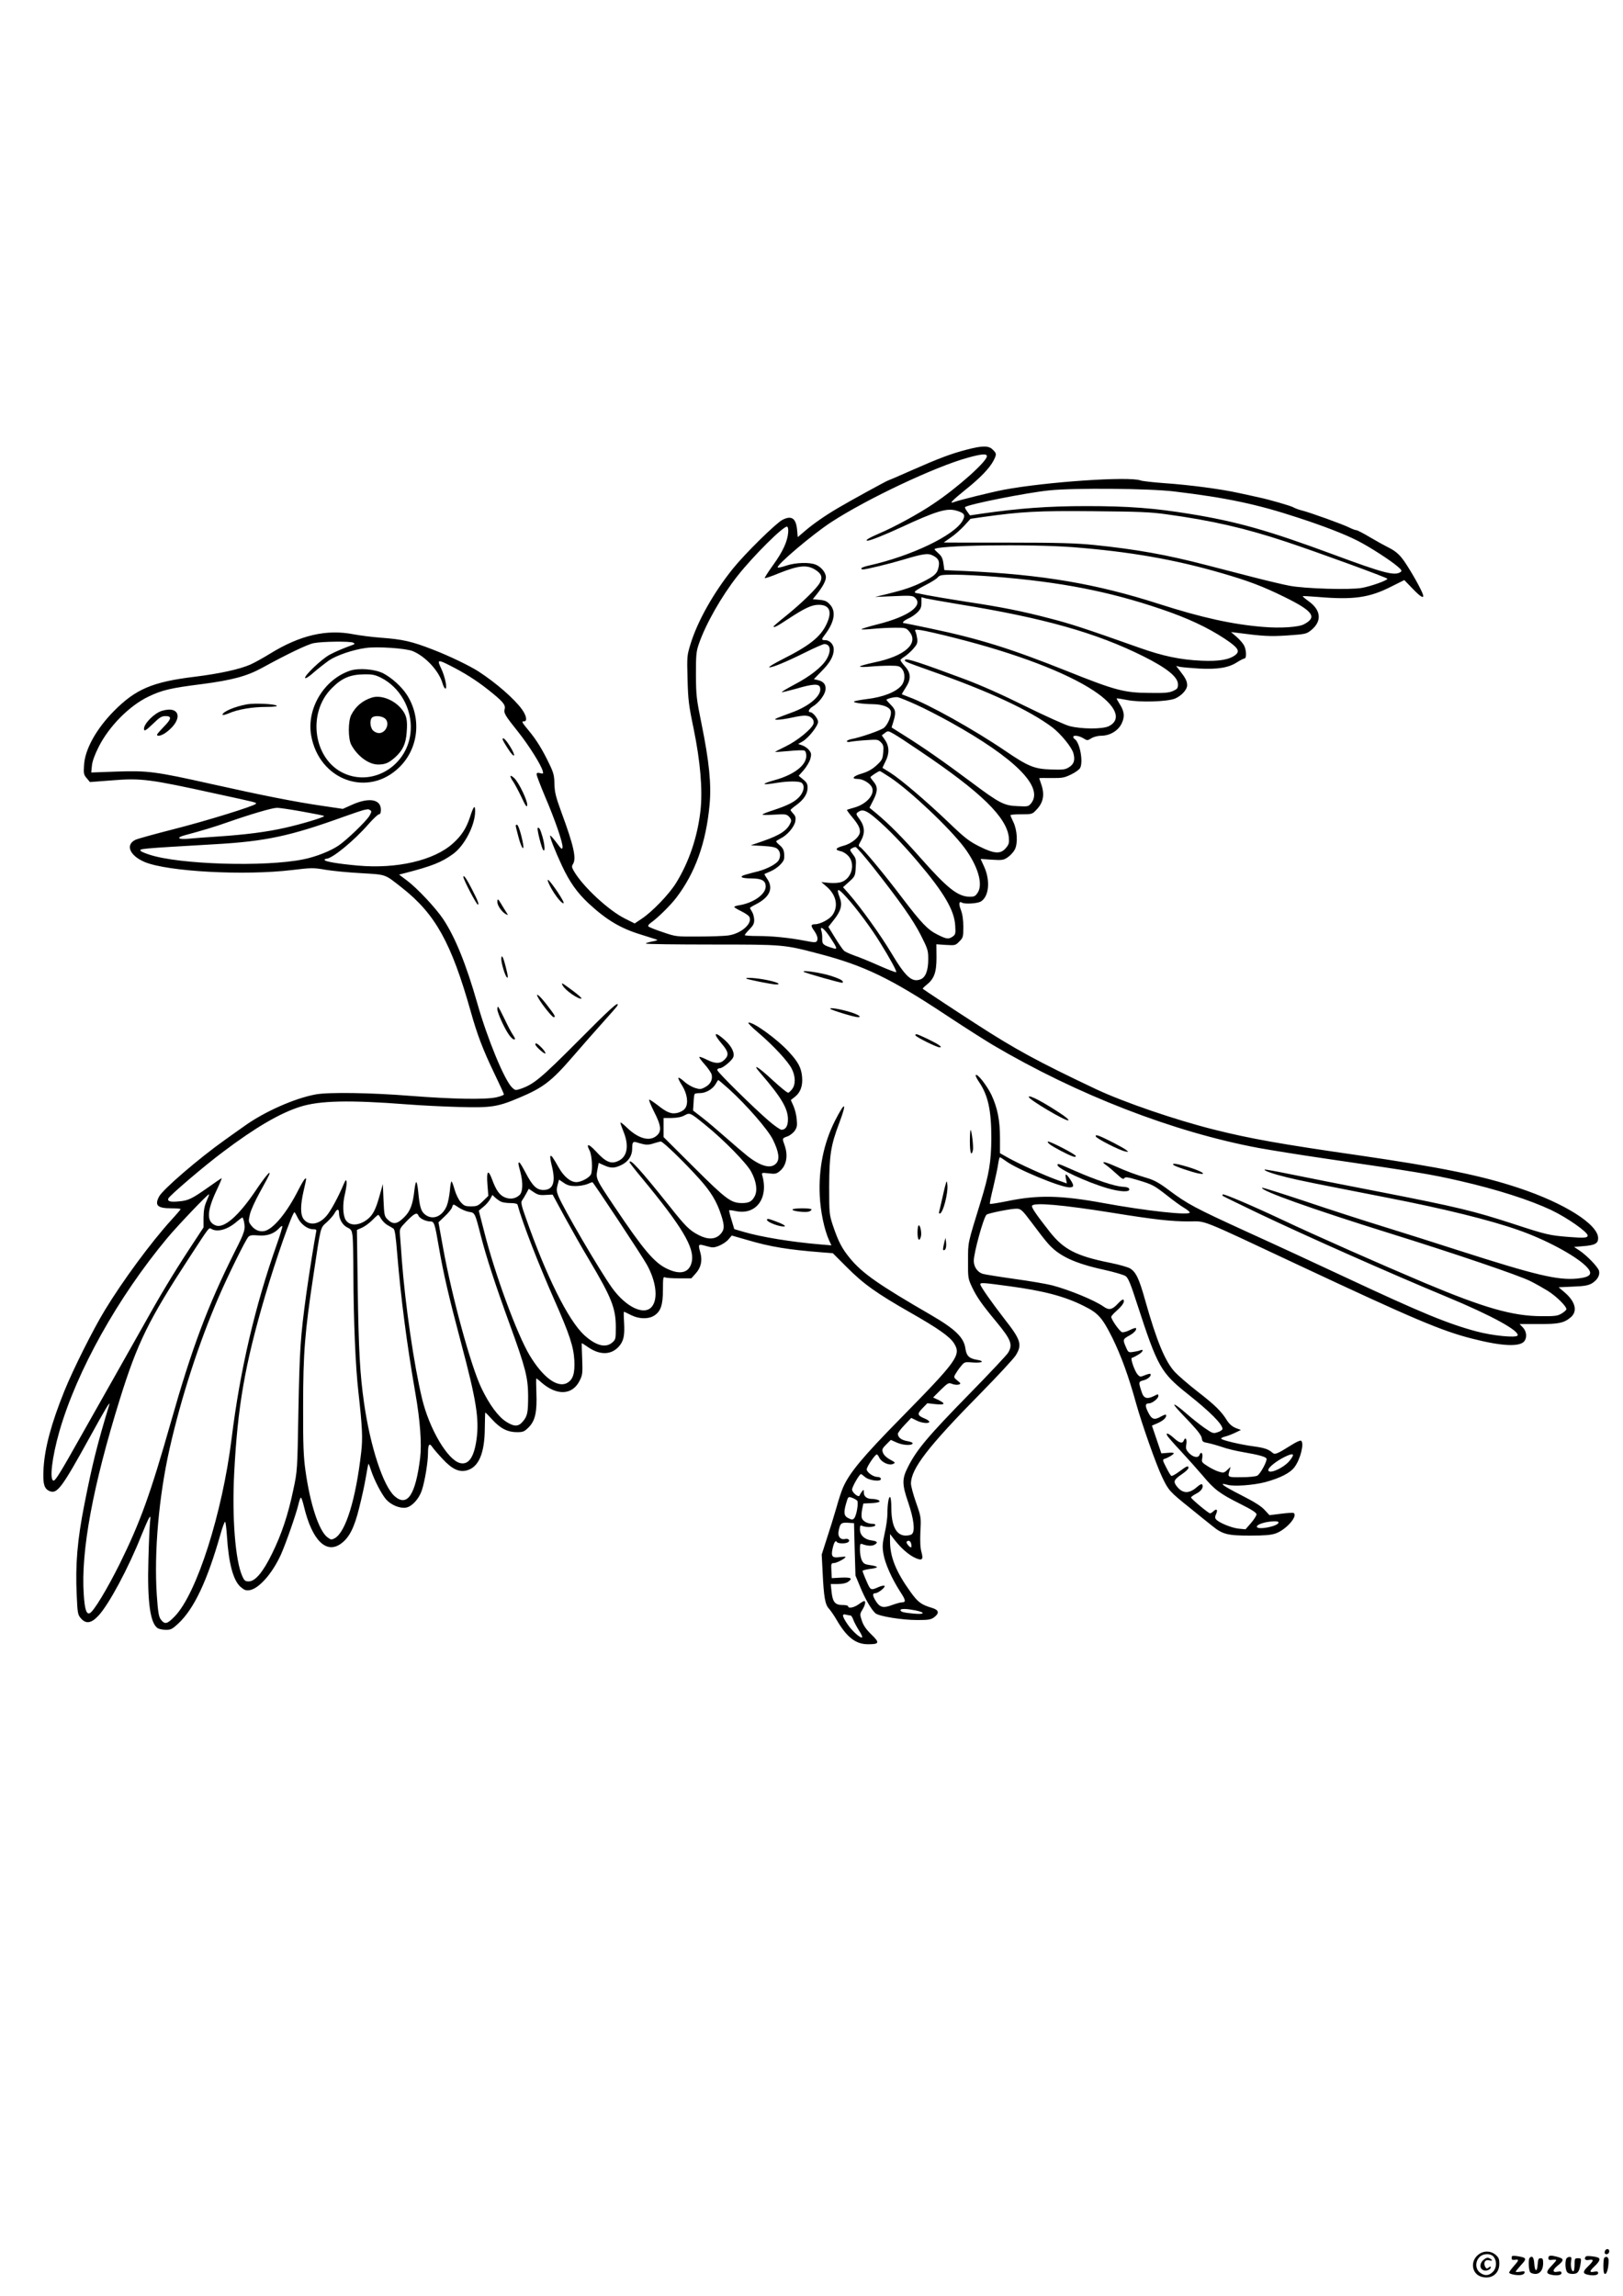 <?xml version="1.0" standalone="no"?>
<!DOCTYPE svg PUBLIC "-//W3C//DTD SVG 20010904//EN"
 "http://www.w3.org/TR/2001/REC-SVG-20010904/DTD/svg10.dtd">
<svg version="1.0" xmlns="http://www.w3.org/2000/svg"
 width="1240pt" height="1754pt" viewBox="0 0 1240 1754"
 preserveAspectRatio="xMidYMid meet">

<g transform="translate(0,1754) scale(0.1,-0.1)"
fill="#000000" stroke="none">
<path d="M7385 14105 c-117 -30 -212 -66 -423 -159 -94 -42 -174 -76 -176 -76
-7 0 -295 -158 -386 -212 -103 -61 -193 -124 -257 -180 l-48 -41 -5 55 c-8 89
-42 113 -112 77 -49 -25 -285 -257 -377 -371 -149 -185 -272 -403 -326 -580
-26 -85 -27 -94 -22 -265 4 -159 9 -200 46 -377 52 -254 70 -468 53 -627 -23
-203 -88 -395 -188 -556 -54 -86 -179 -216 -261 -271 l-54 -36 -74 37 c-125
62 -321 244 -390 362 -17 29 -18 38 -7 55 27 44 5 141 -89 396 -43 118 -51
151 -53 214 -1 64 -6 86 -39 154 -51 107 -100 187 -159 257 -53 64 -55 69 -33
69 25 0 17 44 -17 91 -58 81 -202 206 -334 291 -69 44 -223 118 -342 164 -167
65 -232 80 -407 93 -66 5 -158 17 -205 26 -206 40 -408 -7 -638 -149 -50 -31
-117 -68 -148 -82 -84 -37 -236 -70 -429 -94 -320 -39 -449 -94 -615 -262
-136 -138 -222 -294 -228 -414 -4 -63 -2 -73 21 -99 l24 -29 169 13 c223 18
285 10 799 -103 309 -67 306 -66 300 -76 -11 -17 -383 -132 -628 -194 -141
-36 -272 -72 -292 -81 -79 -38 -45 -121 71 -170 175 -73 760 -105 1126 -61
149 18 163 18 255 2 54 -9 177 -21 273 -26 195 -12 176 -5 312 -112 255 -201
376 -420 524 -943 50 -179 94 -294 180 -473 41 -85 74 -157 74 -162 0 -5 -26
-15 -57 -22 -83 -19 -337 -14 -658 11 -298 24 -626 29 -723 11 -159 -29 -393
-132 -545 -242 -49 -34 -117 -83 -152 -108 -192 -136 -473 -377 -500 -431 -35
-67 -12 -89 94 -89 39 0 71 -3 71 -6 0 -3 -31 -40 -70 -82 -158 -174 -375
-469 -510 -692 -89 -146 -243 -454 -308 -615 -100 -248 -149 -431 -159 -587
-7 -120 3 -158 43 -177 60 -27 93 17 312 414 113 206 158 281 147 245 -91
-300 -129 -450 -190 -760 -54 -272 -70 -460 -59 -693 6 -138 8 -151 31 -178
39 -46 80 -40 135 19 80 86 229 363 328 613 23 56 48 114 56 128 14 25 15 23
10 -29 -3 -30 -9 -156 -12 -280 -10 -328 14 -497 74 -529 12 -6 39 -11 62 -11
35 0 48 7 92 48 121 113 221 325 323 684 15 54 31 96 35 93 4 -2 10 -52 14
-111 13 -206 48 -336 103 -385 30 -26 42 -30 70 -26 71 12 171 124 238 269 37
82 115 304 135 386 6 28 15 52 19 52 4 0 15 -32 24 -71 62 -256 170 -363 283
-280 62 45 101 121 138 272 19 74 42 179 51 234 9 55 18 101 20 103 2 2 11
-21 20 -50 25 -76 80 -181 115 -222 39 -43 106 -71 154 -62 45 9 98 68 119
132 23 69 47 216 47 285 0 66 11 80 34 44 9 -13 43 -53 77 -89 74 -80 129
-105 189 -87 89 26 133 133 134 323 1 65 2 118 4 118 2 0 26 -24 53 -54 62
-68 118 -96 188 -96 48 0 57 4 91 38 49 49 64 117 58 264 -2 60 -3 108 0 108
2 0 20 -13 38 -30 119 -104 239 -98 294 16 21 42 22 57 18 165 -3 65 -4 119
-3 119 2 0 26 -15 53 -34 89 -59 173 -56 231 9 36 42 45 82 39 186 -3 43 -3
79 -1 79 2 0 26 -11 53 -25 61 -31 131 -33 176 -6 52 32 69 81 69 199 0 88 2
101 15 95 8 -5 57 -8 108 -8 l94 0 33 37 c40 44 52 96 37 155 -20 72 -19 72
43 55 50 -14 58 -14 99 2 25 10 57 31 71 48 l26 30 122 -35 c172 -51 309 -73
561 -93 l89 -7 106 -106 c128 -129 229 -201 489 -349 214 -122 301 -184 332
-235 54 -88 25 -129 -410 -572 -292 -297 -392 -418 -440 -530 -11 -25 -34 -94
-50 -153 -17 -59 -49 -163 -72 -232 l-40 -125 7 -135 c9 -190 19 -248 49 -279
13 -14 41 -55 61 -90 76 -129 144 -181 237 -181 87 0 91 11 26 74 -40 39 -61
69 -73 105 -16 49 -16 52 4 85 21 34 28 66 13 66 -4 0 -23 -11 -42 -25 -34
-25 -80 -34 -80 -15 0 6 -20 10 -45 10 -55 0 -74 23 -82 104 l-6 56 54 0 c33
0 63 6 77 16 40 27 26 36 -50 33 l-73 -4 -3 58 c-3 53 -1 57 19 57 21 0 89 36
89 47 0 3 -20 2 -43 -1 -58 -9 -69 4 -56 64 11 49 23 68 33 51 8 -13 65 -14
85 -2 20 13 3 32 -23 25 -34 -8 -57 19 -49 59 11 61 20 68 71 65 l47 -3 5
-200 6 -200 37 -89 c37 -90 84 -171 115 -199 25 -23 203 -52 319 -52 88 0 105
3 130 21 42 32 37 56 -17 72 -81 24 -107 43 -163 121 -111 154 -157 267 -157
389 l0 54 38 -49 c51 -64 107 -112 156 -134 52 -23 62 -13 46 46 -9 31 -11 82
-8 156 6 108 5 112 -33 221 -22 62 -39 127 -39 145 0 113 129 281 532 690 130
132 251 263 268 289 51 82 40 119 -85 278 -96 124 -185 250 -185 265 0 15 15
14 222 -14 267 -36 424 -78 571 -152 108 -54 138 -88 215 -241 68 -139 124
-292 182 -502 44 -157 153 -468 200 -565 47 -99 57 -110 208 -231 67 -55 146
-118 175 -141 77 -63 116 -73 287 -73 110 0 159 4 195 16 81 28 175 135 138
157 -5 3 -48 0 -96 -6 l-88 -11 -37 40 c-26 29 -79 62 -179 113 -141 72 -178
99 -105 79 49 -14 198 -3 287 20 115 31 194 71 226 116 46 62 75 185 49 201
-6 4 -39 -11 -73 -33 -109 -68 -126 -76 -145 -59 -31 27 -61 37 -139 48 -107
14 -253 49 -253 60 0 5 12 11 28 15 15 3 49 16 75 28 l48 23 -40 15 c-26 11
-48 29 -66 57 -43 70 -94 120 -225 221 -69 54 -147 121 -173 149 -75 80 -140
238 -227 546 -47 168 -70 217 -116 246 -17 10 -87 30 -153 43 -259 52 -355
102 -462 238 -105 134 -141 187 -134 198 16 26 233 7 620 -55 316 -51 444 -65
577 -65 140 0 58 33 853 -340 858 -402 1078 -496 1311 -555 229 -59 367 -65
401 -19 21 29 16 75 -12 104 l-25 26 143 0 c154 -1 196 8 247 51 55 46 37 120
-46 191 l-46 39 109 5 c86 3 117 9 144 24 42 25 64 62 56 96 -8 30 -93 118
-150 156 l-41 27 70 6 c89 7 114 20 114 61 0 105 -256 267 -605 383 -284 95
-600 159 -1225 250 -593 85 -832 128 -1103 196 -299 75 -693 210 -907 311
-441 209 -614 303 -915 498 -134 86 -396 259 -405 267 -2 2 10 15 28 29 59 47
77 95 77 210 l-1 101 73 -5 c70 -4 73 -4 102 26 29 29 31 35 31 111 0 55 -6
97 -19 131 -18 46 -14 69 9 55 21 -13 121 -7 146 10 61 40 71 161 22 267 l-26
57 86 -6 c80 -5 90 -3 122 19 19 13 43 39 53 58 25 48 19 149 -11 211 -12 25
-22 48 -22 52 0 4 37 7 83 7 81 0 84 1 114 33 55 56 66 117 38 197 -8 23 -15
44 -15 46 0 1 42 2 93 1 83 -1 99 2 150 27 32 15 62 37 69 49 26 47 -2 198
-42 222 -5 3 -10 10 -10 16 0 15 43 10 76 -10 31 -19 32 -19 63 0 18 11 50 19
74 19 65 0 127 36 155 90 27 54 23 96 -14 153 -14 22 -24 40 -22 42 2 2 37 -4
78 -12 102 -20 308 -13 368 11 50 22 92 68 92 102 0 30 -13 56 -54 108 l-30
39 29 -7 c17 -3 83 -9 147 -13 141 -7 224 6 289 48 25 16 51 29 57 29 17 0 15
65 -3 99 -8 16 -34 46 -57 66 l-43 37 40 -5 c207 -27 256 -30 392 -21 137 10
144 11 180 40 84 68 77 152 -17 220 -28 20 -49 38 -47 40 1 2 54 -1 117 -6
272 -23 392 -6 561 80 l98 49 62 -64 c70 -74 98 -85 75 -32 -27 63 -113 210
-153 261 -27 35 -58 60 -98 80 -32 16 -99 53 -148 82 -50 30 -97 54 -104 54
-8 0 -32 9 -54 20 -44 23 -302 116 -363 131 -22 5 -51 16 -65 24 -25 13 -188
60 -261 75 -19 5 -87 19 -150 33 -138 31 -380 63 -583 77 -81 6 -159 15 -173
20 -85 33 -724 -11 -1044 -71 -99 -19 -342 -79 -384 -95 -38 -15 -9 15 90 95
112 89 185 165 215 223 24 48 24 54 -6 83 -31 32 -79 32 -200 0z m155 -50 c0
-40 -226 -242 -408 -363 -110 -75 -301 -179 -415 -227 -79 -34 -113 -55 -89
-55 21 0 127 42 257 102 267 124 348 148 420 128 63 -18 73 -33 50 -76 -61
-113 -393 -272 -717 -344 -32 -7 -58 -17 -58 -22 0 -4 6 -8 13 -8 27 1 194 41
305 74 157 47 192 52 230 32 43 -22 53 -44 42 -92 -10 -46 -31 -64 -120 -109
-78 -39 -144 -61 -270 -92 l-95 -23 143 6 c128 6 145 4 162 -11 68 -61 -50
-145 -285 -204 -64 -16 -120 -33 -123 -37 -4 -4 34 -3 83 2 50 5 128 9 173 9
79 0 85 -1 108 -28 78 -91 -32 -189 -266 -237 -61 -13 -110 -27 -110 -31 0 -5
35 -5 78 -1 42 4 110 7 150 7 65 0 76 -3 93 -24 26 -31 25 -91 -2 -125 -40
-51 -140 -91 -266 -106 -48 -6 -91 -14 -97 -18 -14 -9 62 -20 142 -21 74 -1
127 -21 137 -51 10 -30 -21 -105 -52 -130 -26 -20 -176 -72 -245 -85 -21 -4
-38 -12 -38 -17 0 -6 12 -8 28 -4 15 3 68 9 118 12 86 6 92 6 114 -16 19 -19
22 -30 18 -78 -5 -52 -9 -59 -52 -99 -33 -30 -66 -48 -109 -61 -69 -20 -87
-42 -35 -42 41 0 95 -32 110 -65 24 -54 -42 -129 -139 -155 -26 -7 -50 -15
-52 -16 -2 -2 14 -25 36 -51 49 -59 63 -85 63 -116 0 -38 -60 -90 -124 -107
-63 -17 -71 -32 -24 -42 18 -3 45 -20 60 -37 55 -61 25 -171 -52 -198 -22 -8
-58 -10 -95 -7 l-60 6 42 -36 c73 -64 90 -150 43 -216 -23 -33 -94 -70 -133
-70 -32 0 -34 -11 -8 -48 25 -35 33 -64 22 -81 -7 -11 -22 -11 -92 3 -120 23
-249 36 -361 36 -54 0 -98 3 -98 7 0 4 16 24 37 45 29 30 36 44 35 74 -1 20
-8 47 -17 60 -8 13 -15 26 -15 28 0 3 19 15 43 27 110 56 140 125 85 201 -11
16 -19 30 -17 32 2 1 23 10 46 20 52 23 103 71 104 100 3 52 -4 73 -31 97 -17
14 -30 28 -30 32 0 3 16 13 35 23 48 23 103 86 111 129 5 29 2 41 -15 59 -11
12 -21 25 -21 29 0 3 20 20 45 38 56 41 85 85 85 132 0 29 -7 41 -34 63 l-34
28 39 44 c21 25 44 63 50 85 9 35 8 44 -9 66 -10 14 -34 31 -52 37 l-32 11 35
20 c46 28 117 118 117 149 0 25 -40 74 -60 74 -21 0 -9 26 19 43 44 26 89 83
97 122 8 43 -12 70 -58 80 l-30 7 60 62 c64 64 92 115 92 166 0 37 -31 70 -65
70 -31 0 -31 5 -1 44 71 94 85 175 38 227 -23 26 -38 33 -80 37 l-52 5 29 36
c47 59 71 104 71 132 0 34 -35 78 -76 95 -49 21 -154 17 -225 -6 -34 -12 -64
-18 -67 -15 -15 15 264 252 408 346 271 177 796 425 1045 493 106 29 145 32
145 11z m1430 -269 c400 -48 632 -97 940 -198 200 -65 361 -127 463 -179 89
-45 252 -150 307 -198 29 -25 33 -32 20 -41 -45 -30 -127 -9 -515 135 -489
181 -734 251 -1092 309 -274 45 -473 60 -793 60 -292 0 -519 -17 -802 -58
l-87 -13 -21 29 c-12 16 -20 32 -17 34 20 21 473 111 643 128 189 20 764 15
954 -8z m-55 -175 c342 -47 597 -105 910 -209 238 -79 775 -275 775 -283 0
-13 -128 -58 -196 -70 -91 -16 -429 -6 -549 16 -49 9 -175 39 -280 66 -104 27
-266 69 -360 93 -304 79 -535 120 -855 153 -141 14 -269 18 -662 18 -269 0
-488 0 -488 1 0 0 24 17 54 38 30 20 76 61 103 90 l48 53 89 13 c300 42 422
49 846 45 350 -3 438 -6 565 -24z m-2893 -137 c-5 -68 -40 -146 -113 -247 -39
-54 -69 -101 -66 -103 2 -3 50 13 105 36 160 64 223 69 291 21 39 -28 46 -53
25 -92 -21 -41 -133 -151 -256 -251 -54 -43 -98 -81 -98 -83 0 -13 26 0 109
55 131 86 183 110 236 110 83 0 105 -51 61 -145 -45 -99 -131 -167 -336 -270
-63 -32 -110 -60 -103 -62 17 -6 128 40 275 113 70 35 136 64 146 64 47 0 55
-52 17 -116 -35 -59 -126 -131 -247 -194 -54 -29 -97 -54 -95 -57 3 -2 52 10
110 26 125 37 173 40 182 11 19 -59 -78 -144 -222 -195 -43 -16 -89 -33 -103
-39 -50 -20 15 -18 114 3 98 22 129 19 155 -12 7 -9 10 -25 6 -36 -12 -39
-124 -130 -211 -172 -47 -23 -84 -42 -82 -43 2 -1 49 2 104 7 56 6 109 7 118
4 11 -4 16 -18 16 -42 0 -71 -95 -144 -241 -184 -110 -31 -103 -41 16 -21 86
14 173 14 190 0 25 -21 18 -66 -17 -106 -35 -39 -88 -66 -203 -104 -38 -12
-74 -26 -79 -31 -6 -5 32 -6 86 -2 88 5 97 4 116 -15 14 -14 19 -28 15 -39
-23 -63 -78 -101 -217 -149 l-90 -31 93 -5 c68 -4 97 -10 111 -23 22 -20 26
-55 10 -85 -15 -28 -85 -66 -155 -85 -33 -8 -77 -20 -98 -26 -55 -15 -35 -29
41 -29 82 0 112 -17 112 -62 0 -59 -93 -125 -202 -143 -21 -3 -38 -9 -38 -13
0 -4 23 -18 52 -32 29 -14 57 -33 62 -42 30 -50 -61 -131 -162 -144 -31 -4
-133 -8 -227 -8 -168 -1 -171 -1 -270 33 -55 18 -104 38 -110 43 -7 6 0 17 20
31 52 37 146 130 190 187 146 190 229 421 256 710 15 156 -2 330 -62 625 -38
186 -41 212 -42 370 0 150 2 178 22 235 52 152 173 365 295 520 123 156 355
386 380 377 6 -2 10 -22 8 -43z m2178 -114 c431 -34 772 -93 1130 -197 208
-60 319 -102 485 -184 218 -107 251 -154 147 -208 -42 -22 -179 -31 -310 -20
-235 19 -471 71 -795 175 -485 156 -895 225 -1482 252 l-160 7 -7 50 c-5 38
-14 57 -37 77 -17 15 -31 30 -31 32 0 31 722 42 1060 16z m-603 -225 c504 -40
875 -112 1272 -247 202 -68 356 -140 488 -227 101 -67 119 -94 83 -123 -46
-37 -125 -51 -260 -45 -161 7 -294 35 -472 98 -423 150 -528 184 -683 224
-218 57 -368 87 -646 129 -123 19 -258 42 -299 50 -41 9 -78 16 -82 16 -5 0
-8 4 -8 10 0 5 35 27 78 49 42 21 86 48 96 60 17 19 30 21 132 21 62 0 197 -7
301 -15z m-275 -210 c651 -105 1054 -219 1413 -398 180 -90 265 -158 265 -215
0 -29 -5 -35 -37 -50 -31 -14 -66 -17 -183 -15 -191 1 -261 20 -628 167 -431
172 -671 247 -1047 326 -104 22 -193 40 -197 40 -21 0 -4 19 31 35 22 9 54 31
70 47 25 25 31 39 31 73 l0 43 33 -9 c17 -4 130 -24 249 -44z m-19 -260 c463
-117 843 -262 1053 -401 172 -113 217 -220 116 -271 -49 -24 -210 -23 -302 1
-36 10 -186 78 -335 151 -177 88 -339 160 -470 209 -322 120 -437 158 -448
147 -12 -12 -10 -13 198 -87 446 -157 748 -298 925 -430 64 -49 149 -152 161
-198 14 -52 5 -83 -34 -107 -28 -18 -45 -20 -137 -17 -127 4 -174 23 -349 142
-235 160 -587 357 -736 411 -27 10 -52 20 -54 21 -2 2 11 24 28 50 43 66 42
111 -4 163 -19 21 -35 43 -35 48 0 5 13 16 29 26 15 9 45 35 66 58 31 35 36
46 33 78 -3 20 -8 45 -13 55 -8 18 -5 19 44 12 28 -4 147 -31 264 -61z m-4603
-35 c12 -7 11 -10 -5 -16 -74 -27 -127 -49 -176 -75 -60 -32 -194 -159 -188
-178 3 -7 34 13 69 45 36 31 88 71 115 90 59 39 182 81 278 94 86 13 309 -2
361 -24 96 -40 199 -150 226 -243 7 -24 17 -43 23 -43 16 0 -3 92 -32 153 -33
69 -27 71 69 22 105 -53 196 -110 285 -180 114 -90 139 -118 131 -150 -8 -33
0 -47 103 -176 81 -102 176 -252 188 -300 5 -20 3 -21 -20 -15 -21 5 -27 3
-27 -10 0 -9 29 -84 64 -168 77 -179 138 -358 134 -389 -3 -19 -10 -13 -46 36
-24 32 -46 57 -48 54 -7 -6 36 -115 90 -231 57 -122 115 -204 200 -284 139
-129 247 -194 406 -242 58 -18 112 -35 120 -38 8 -3 -9 -9 -38 -14 -30 -6 -51
-13 -47 -16 4 -4 230 -7 503 -7 549 0 550 0 817 -70 351 -92 550 -188 990
-480 127 -84 280 -181 340 -217 648 -382 1379 -665 2031 -787 88 -16 317 -53
509 -81 705 -103 808 -120 1030 -171 287 -66 532 -145 696 -222 122 -58 279
-168 279 -195 0 -18 -27 -20 -141 -11 -151 12 -171 16 -436 103 -296 96 -419
126 -1008 241 -269 52 -577 113 -684 135 -107 22 -196 38 -199 36 -8 -8 63
-33 169 -59 100 -25 202 -45 774 -157 431 -84 780 -170 998 -247 203 -71 424
-189 510 -271 63 -61 45 -88 -66 -99 -148 -13 -313 26 -902 215 -170 55 -429
137 -575 182 -146 45 -413 131 -593 192 -181 60 -331 108 -334 105 -19 -20
382 -163 972 -347 498 -155 992 -323 1077 -366 40 -20 100 -54 134 -75 68 -43
148 -123 141 -142 -2 -6 -19 -21 -38 -32 -29 -17 -51 -20 -154 -19 -219 1
-435 63 -890 254 -332 140 -839 364 -1090 483 -232 109 -445 200 -453 193 -3
-3 -3 -8 0 -11 3 -3 126 -63 274 -134 359 -171 996 -454 1439 -638 340 -141
559 -261 539 -295 -12 -19 -191 -1 -311 31 -224 60 -420 141 -1008 416 -209
98 -546 254 -749 346 -400 183 -452 211 -596 318 -73 55 -111 76 -165 92 -88
26 -149 48 -250 93 -84 37 -110 38 -60 3 17 -12 52 -42 78 -66 37 -35 50 -42
57 -31 7 11 25 9 102 -14 116 -35 124 -40 227 -120 46 -37 103 -78 127 -92 24
-14 44 -31 44 -36 0 -24 -333 12 -659 72 -328 60 -502 63 -734 15 -71 -14
-131 -24 -134 -21 -3 2 9 60 26 128 16 68 33 147 37 176 4 28 10 52 13 52 4 0
23 -12 42 -26 82 -63 421 -204 490 -204 36 0 37 14 4 63 -32 46 -39 47 -31 2
l7 -35 -73 26 c-96 34 -289 122 -372 168 l-66 37 0 115 c0 137 -19 231 -65
330 -35 72 -107 165 -120 152 -4 -4 7 -26 23 -50 71 -103 96 -218 96 -433 -1
-180 -18 -278 -81 -483 -101 -329 -97 -306 -97 -452 -1 -132 0 -137 31 -203
37 -77 74 -130 186 -265 113 -137 127 -174 88 -237 -10 -16 -139 -154 -287
-305 -325 -332 -411 -434 -478 -568 -45 -89 -45 -130 3 -269 42 -124 54 -216
29 -241 -7 -7 -28 -12 -48 -12 -72 0 -110 73 -110 212 0 42 -4 79 -9 82 -11 7
-21 -52 -21 -127 0 -31 -9 -99 -21 -149 -17 -81 -19 -101 -9 -160 13 -73 63
-186 128 -287 43 -65 45 -81 12 -81 -11 0 -45 -10 -76 -21 -66 -25 -93 -18
-124 33 -25 41 -25 58 -2 58 22 0 79 46 70 56 -4 4 -25 0 -45 -9 -61 -27 -62
-26 -93 46 -17 38 -30 73 -30 77 0 4 25 11 55 15 30 3 55 10 55 14 0 5 -22 11
-50 15 -42 6 -52 11 -65 36 -8 16 -15 52 -15 81 0 45 2 50 18 44 37 -14 71
-16 91 -6 32 17 26 28 -20 34 -54 7 -89 40 -89 85 0 29 3 33 18 26 28 -13 95
-10 99 4 3 7 -5 12 -21 12 -38 0 -76 21 -82 46 -3 12 -2 41 3 65 l9 44 62 3
c60 3 79 13 46 26 -9 3 -27 6 -40 6 -40 0 -64 18 -64 48 -1 26 -1 26 -15 8 -8
-10 -16 -24 -18 -30 -6 -18 -57 22 -57 46 0 20 56 118 68 118 3 0 16 -10 29
-21 29 -28 123 -40 123 -17 0 10 -10 16 -26 16 -30 0 -78 32 -82 56 -4 16 63
116 77 116 4 0 13 -11 19 -25 16 -34 74 -62 104 -48 21 9 20 11 -22 34 -28 15
-48 35 -54 52 -9 24 -6 32 25 63 l35 35 47 -21 c48 -21 115 -24 120 -5 1 5
-18 13 -43 17 -44 8 -70 28 -70 56 0 7 23 38 51 67 l51 54 39 -19 c40 -21 99
-27 99 -10 0 5 -17 17 -37 25 -55 23 -57 35 -15 78 l37 38 63 -7 c72 -7 80 3
22 32 l-41 19 58 58 c57 55 60 57 89 45 17 -6 39 -8 50 -4 16 6 15 9 -11 30
-28 22 -29 26 -16 49 8 14 26 41 42 60 28 34 29 35 94 29 71 -5 92 11 28 21
-59 10 -79 30 -87 85 -11 84 -76 148 -258 254 -406 235 -529 321 -623 435 -63
76 -90 129 -132 253 -27 83 -28 91 -28 295 1 241 12 315 76 484 62 165 47 174
-32 19 -86 -170 -126 -366 -116 -573 6 -121 34 -256 71 -339 l18 -39 -84 7
c-217 18 -456 57 -590 97 l-68 20 -21 70 c-12 38 -20 72 -18 74 2 2 27 -1 54
-7 154 -30 249 102 198 276 -5 18 -1 19 50 13 47 -6 58 -4 82 15 53 41 68 118
40 198 -20 56 -20 54 20 69 19 6 44 26 56 42 18 26 21 40 16 89 -2 31 -14 77
-25 102 l-20 45 33 26 c41 33 59 83 53 151 -6 69 -29 113 -100 190 -91 100
-278 234 -310 224 -6 -2 28 -37 76 -77 116 -99 229 -221 256 -277 28 -57 29
-117 3 -152 -10 -14 -24 -27 -30 -29 -7 -3 -60 41 -120 96 -115 107 -164 134
-91 51 156 -181 208 -267 208 -351 0 -51 -18 -79 -49 -79 -10 0 -52 29 -94 65
-117 100 -397 376 -397 391 0 8 9 14 20 14 20 0 84 51 100 80 17 32 -8 86 -61
134 -82 74 -96 56 -24 -28 51 -60 56 -86 20 -121 -31 -32 -72 -32 -136 1 -28
14 -53 23 -56 20 -3 -3 15 -28 41 -57 25 -28 49 -63 53 -77 9 -39 -9 -75 -49
-96 -32 -18 -40 -18 -77 -7 -23 7 -60 28 -82 48 -22 20 -42 33 -46 30 -3 -4 9
-29 27 -57 40 -63 51 -136 26 -174 -9 -15 -33 -30 -56 -36 -49 -13 -83 0 -157
59 -29 22 -57 41 -63 41 -5 0 11 -40 36 -90 56 -109 61 -152 20 -186 -53 -46
-140 -22 -228 64 -27 26 -48 42 -48 36 0 -6 11 -38 25 -72 41 -102 28 -184
-35 -217 -59 -31 -100 -15 -179 72 -55 59 -76 60 -46 3 17 -34 24 -140 11
-178 -9 -26 -74 -62 -113 -62 -44 0 -95 42 -133 109 -47 83 -57 97 -65 90 -3
-4 1 -34 9 -67 34 -131 14 -192 -63 -192 -51 0 -83 31 -136 133 -22 42 -43 77
-47 77 -11 0 -10 -7 7 -70 22 -83 20 -155 -6 -179 -31 -28 -71 -35 -113 -17
-40 17 -66 54 -97 138 -30 80 -43 64 -35 -41 l7 -86 -41 -40 c-37 -36 -46 -40
-91 -40 -44 0 -54 4 -79 32 -16 18 -36 59 -46 93 -9 33 -20 63 -24 65 -4 2
-10 -29 -13 -70 -4 -40 -14 -92 -23 -114 -33 -84 -109 -115 -167 -68 -31 24
-41 59 -52 175 -4 39 -10 72 -15 72 -4 0 -10 -28 -14 -62 -12 -108 -31 -160
-78 -206 -55 -55 -85 -58 -128 -16 -23 23 -25 33 -30 147 l-5 122 -24 -85
c-30 -109 -52 -152 -95 -185 -65 -50 -135 -51 -165 -4 -22 36 -25 121 -6 197
9 39 15 81 13 93 -4 21 -6 20 -22 -16 -41 -98 -100 -207 -132 -243 -57 -67
-132 -78 -174 -25 -26 34 -26 106 0 218 23 100 23 98 10 90 -6 -4 -27 -39 -47
-78 -89 -178 -195 -307 -264 -321 -38 -7 -75 9 -102 46 -19 25 -19 32 -8 81 6
30 41 106 77 171 36 64 68 125 71 134 15 40 -32 -16 -108 -129 -128 -189 -238
-284 -301 -260 -71 27 -69 107 6 267 25 52 42 94 40 94 -3 0 -49 -31 -102 -69
-125 -88 -153 -102 -223 -108 -68 -7 -91 0 -83 22 9 22 272 247 418 356 248
187 435 296 590 345 150 47 374 52 815 18 102 -8 280 -17 395 -20 248 -7 297
0 464 71 181 76 246 126 405 310 76 88 184 211 240 273 56 62 104 117 105 122
13 38 -56 -25 -302 -273 -282 -283 -337 -329 -437 -364 -40 -13 -43 -13 -66 9
-58 54 -189 371 -267 646 -85 297 -168 502 -260 641 -57 85 -198 236 -277 295
l-60 45 43 11 c209 54 282 83 370 147 87 63 168 220 168 326 0 53 -12 40 -39
-44 -28 -86 -65 -143 -131 -202 -144 -130 -429 -196 -727 -169 -154 14 -253
31 -253 43 0 5 6 9 13 9 44 0 212 138 321 263 37 42 74 77 82 77 9 0 14 11 14
34 0 82 -92 97 -224 37 l-67 -30 -162 24 c-205 30 -448 78 -842 166 -429 96
-486 103 -724 95 l-194 -7 5 51 c3 34 21 83 51 143 79 158 235 316 382 386
102 49 167 65 406 95 230 30 343 60 459 123 193 106 350 181 396 190 63 13
284 16 304 3z m4298 -472 c63 -28 181 -89 264 -135 494 -275 713 -494 617
-618 -21 -26 -25 -27 -103 -23 -106 4 -138 21 -359 186 -202 151 -367 266
-505 352 l-100 63 14 46 c21 70 18 89 -21 128 -20 20 -34 37 -33 38 14 11 68
23 88 19 14 -3 76 -28 138 -56z m32 -356 c467 -314 663 -506 678 -661 3 -40 0
-52 -23 -79 -40 -48 -88 -45 -204 13 -79 40 -110 64 -238 187 -169 161 -361
325 -442 376 -31 19 -57 36 -58 36 -1 1 9 24 23 51 31 60 28 117 -6 165 l-23
33 24 18 c23 18 25 17 69 -8 25 -14 115 -73 200 -131z m-227 -202 c154 -103
457 -390 565 -535 102 -137 144 -277 103 -342 -18 -28 -26 -33 -61 -33 -91 0
-172 64 -380 300 -134 151 -233 252 -336 338 l-51 42 29 57 c35 69 35 103 3
141 -14 17 -25 32 -25 35 0 6 62 47 72 47 3 0 40 -23 81 -50z m-4495 -259 c90
-16 165 -31 168 -34 8 -8 -170 -62 -301 -91 -136 -31 -301 -52 -510 -66 -88
-6 -190 -13 -227 -17 -79 -7 -94 9 -25 27 130 35 225 63 332 101 172 60 335
108 370 108 17 1 103 -12 193 -28z m521 10 c11 -7 10 -15 -7 -44 -27 -43 -171
-182 -234 -225 -61 -42 -174 -87 -269 -106 -291 -60 -949 -40 -1176 35 -35 11
-65 24 -68 29 -11 17 -18 17 565 51 390 22 579 63 986 210 72 26 142 49 155
52 13 2 26 5 29 5 3 1 11 -2 19 -7z m3863 -63 c95 -81 206 -196 322 -333 198
-233 278 -369 284 -486 4 -60 2 -68 -19 -83 -32 -22 -47 -20 -115 14 -75 37
-123 87 -270 280 -139 184 -299 376 -322 389 -15 9 -15 13 6 49 32 57 29 109
-9 162 -30 41 -31 44 -13 57 34 24 62 14 136 -49z m-19 -375 c202 -257 304
-401 363 -518 52 -103 56 -115 56 -181 0 -87 -20 -140 -59 -155 -66 -25 -113
17 -223 201 -83 139 -232 346 -323 451 l-46 52 47 42 c44 40 46 44 50 108 4
60 2 70 -22 101 -24 32 -25 36 -9 45 10 6 23 11 30 11 6 0 68 -71 136 -157z
m-204 -229 c72 -79 188 -234 255 -344 79 -127 129 -220 123 -226 -3 -3 -61 19
-129 49 -67 30 -152 65 -188 77 -36 13 -72 29 -81 37 -9 8 -40 52 -68 98 l-52
85 40 51 c56 70 69 116 47 172 -29 77 -16 77 53 1z m-126 -305 c53 -80 57 -93
25 -83 -78 23 -87 31 -86 71 1 21 -2 48 -6 61 -16 47 21 21 67 -49z m-776
-1156 c137 -124 299 -310 338 -388 46 -94 54 -152 25 -182 -40 -44 -118 -23
-221 58 -30 24 -105 88 -165 141 -60 53 -140 121 -179 151 l-70 54 4 59 c1 32
5 62 8 67 2 4 21 7 41 7 45 0 98 31 120 70 9 16 18 30 20 30 2 0 37 -30 79
-67z m-177 -277 c141 -114 315 -292 349 -356 40 -74 50 -144 27 -188 -21 -40
-44 -52 -98 -52 -83 1 -119 27 -365 272 l-233 232 0 73 0 73 63 0 c41 1 74 7
97 20 41 22 42 22 160 -74z m-471 -147 c23 -5 48 -3 75 7 23 7 47 14 55 14 17
0 183 -161 295 -286 87 -97 132 -171 165 -273 29 -88 27 -116 -8 -152 -38 -37
-92 -39 -160 -5 -73 37 -102 66 -228 225 -218 273 -303 367 -303 333 0 -4 41
-57 91 -117 308 -372 405 -533 385 -640 -17 -87 -86 -107 -191 -56 -97 46
-182 148 -402 476 -141 210 -141 211 -129 278 l10 54 40 -18 c53 -24 80 -24
134 2 53 26 82 70 82 125 0 48 6 57 34 48 12 -4 36 -11 55 -15z m-522 -319
c29 0 70 7 90 15 19 8 37 15 39 15 7 0 381 -566 416 -630 70 -126 87 -256 41
-318 -56 -76 -199 -10 -308 142 -96 135 -373 609 -410 702 -13 34 -14 49 -5
82 l11 41 36 -24 c27 -19 49 -25 90 -25z m-229 -68 l54 3 92 -170 c51 -93 135
-242 188 -330 170 -286 203 -368 203 -513 0 -90 -1 -95 -28 -118 -51 -43 -125
-23 -214 58 -122 113 -291 453 -448 902 -31 86 -36 112 -27 125 7 9 21 33 32
53 l20 37 37 -25 c31 -21 47 -25 91 -22z m-2590 -48 c-16 -36 -22 -69 -23
-124 l0 -76 -111 -169 c-123 -188 -228 -363 -354 -590 -46 -82 -145 -258 -220
-390 -75 -132 -192 -339 -260 -460 -142 -253 -186 -325 -200 -325 -34 0 -13
178 44 377 133 461 445 1021 824 1476 81 97 313 340 319 334 2 -2 -7 -26 -19
-53z m2249 -3 c12 -6 45 -11 73 -11 32 0 52 -5 54 -12 38 -140 156 -444 285
-736 112 -254 143 -348 149 -452 5 -102 -10 -150 -57 -175 -74 -38 -185 46
-285 213 -97 163 -264 617 -346 941 l-42 163 36 30 c20 16 43 43 52 60 l16 30
21 -20 c12 -11 32 -25 44 -31z m-321 -46 c21 -14 55 -28 76 -32 47 -7 46 -4
93 -188 41 -159 108 -365 219 -670 121 -332 140 -408 141 -545 0 -132 -5 -157
-41 -199 -33 -40 -66 -40 -127 -1 -60 38 -128 130 -188 255 -81 168 -225 694
-294 1074 l-35 194 49 47 c27 25 52 56 55 68 9 27 7 27 52 -3z m4377 -115 c43
-58 96 -127 119 -153 83 -99 205 -157 435 -207 76 -17 149 -38 163 -48 20 -14
38 -58 88 -213 157 -482 180 -523 387 -688 170 -135 265 -230 265 -266 0 -7
-16 -19 -36 -25 -35 -12 -39 -10 -102 33 -37 26 -100 76 -141 112 -73 64 -112
86 -75 43 10 -13 58 -64 106 -114 60 -64 87 -100 90 -120 3 -25 8 -30 43 -36
22 -4 72 -18 111 -31 38 -14 115 -32 170 -41 110 -19 161 -33 170 -47 9 -15
-46 -118 -70 -131 -12 -7 -66 -12 -121 -12 -108 -1 -107 -1 -90 54 l7 25 -26
-24 c-23 -22 -29 -23 -63 -13 -21 6 -60 25 -86 42 -46 29 -48 32 -41 65 6 36
-11 51 -22 20 -10 -24 -48 -17 -78 14 -25 26 -28 35 -22 70 6 40 -8 58 -20 26
-10 -24 -34 -18 -75 20 -43 38 -66 46 -50 17 5 -9 51 -62 103 -117 51 -55 126
-139 167 -187 89 -107 131 -138 289 -217 86 -43 122 -66 122 -79 0 -9 -19 -39
-42 -66 l-42 -48 -52 5 c-53 5 -153 46 -173 71 -9 10 -9 20 0 40 15 33 5 45
-19 23 -10 -10 -22 -17 -27 -17 -12 0 -145 111 -145 121 0 5 18 18 39 29 39
19 59 50 46 70 -4 7 -20 -1 -41 -20 -61 -53 -111 -50 -156 10 -25 34 -18 48
42 89 28 19 50 40 50 48 0 20 -11 16 -69 -27 -29 -22 -57 -37 -62 -34 -5 3
-23 32 -39 65 -28 54 -29 60 -13 65 29 9 67 32 71 42 1 5 -18 7 -46 4 l-49 -4
-36 106 -36 106 37 16 c44 18 72 42 72 61 0 11 -9 9 -39 -7 -52 -30 -72 -23
-99 32 -25 50 -23 68 7 68 24 0 71 37 71 56 0 17 0 17 -38 -2 -47 -23 -73 -15
-87 26 -28 83 -28 86 12 96 34 9 64 36 52 49 -3 3 -22 -2 -42 -10 -34 -14 -37
-14 -55 5 -22 24 -57 123 -45 127 31 11 78 40 81 52 4 10 0 12 -14 7 -11 -5
-36 -10 -56 -13 -37 -5 -38 -5 -58 42 -22 52 -21 56 30 84 35 19 59 46 48 56
-3 3 -24 -4 -46 -15 -23 -12 -49 -19 -60 -16 -18 6 -82 97 -82 117 0 5 18 26
41 46 46 41 63 69 53 84 -4 7 -21 -5 -44 -30 -42 -46 -68 -51 -108 -22 -70 49
-257 126 -391 162 -42 11 -170 33 -286 49 -115 16 -226 34 -245 39 -41 12 -70
53 -70 100 0 61 74 330 97 352 13 12 194 48 233 46 31 -2 41 -11 113 -107z
m-5293 75 c0 -46 27 -94 63 -111 31 -15 35 -22 41 -68 3 -28 6 -157 6 -286 1
-352 16 -714 39 -910 29 -261 33 -345 21 -450 -41 -361 -118 -612 -202 -660
-25 -13 -29 -13 -55 6 -65 47 -133 251 -169 509 -15 107 -19 194 -18 495 0
405 13 565 79 1001 57 379 51 357 102 403 25 23 51 53 59 68 18 35 34 36 34 3z
m-315 -38 c23 -48 75 -87 117 -87 24 0 28 -3 23 -22 -10 -47 -55 -328 -75
-473 -45 -328 -51 -429 -60 -890 -8 -459 -8 -460 -39 -605 -40 -192 -89 -338
-162 -487 -70 -143 -129 -213 -179 -213 -27 0 -34 6 -50 43 -52 118 -78 445
-61 779 26 511 81 831 236 1358 84 285 209 641 225 640 3 -1 14 -20 25 -43z
m922 18 c7 -21 55 -45 88 -45 33 0 36 -9 69 -202 34 -196 74 -370 170 -731
116 -435 138 -577 117 -731 -19 -138 -61 -198 -126 -182 -96 24 -236 263 -291
495 -62 259 -128 715 -154 1056 -5 77 -12 163 -14 190 -4 49 -3 51 52 108 58
59 78 68 89 42z m-285 -25 c10 -17 31 -38 48 -48 18 -9 38 -22 46 -27 11 -8
18 -58 29 -195 28 -338 72 -679 139 -1065 36 -205 49 -385 36 -492 -35 -282
-98 -377 -195 -292 -87 77 -186 378 -234 715 -31 220 -41 397 -48 874 l-6 445
39 17 c22 10 57 36 79 58 21 22 42 40 45 40 3 0 13 -14 22 -30z m-1048 -21
c12 -60 6 -80 -69 -228 -208 -415 -328 -735 -490 -1306 -156 -548 -233 -762
-390 -1080 -95 -191 -201 -368 -230 -378 -25 -10 -38 31 -45 143 -23 333 70
831 276 1493 134 430 220 605 528 1077 164 251 150 234 174 221 47 -25 125 -1
192 58 19 16 38 30 41 31 4 0 9 -14 13 -31z m251 -174 c-166 -469 -281 -961
-345 -1480 -71 -575 -267 -1189 -435 -1362 -58 -60 -76 -64 -107 -23 -15 21
-21 56 -30 185 -22 328 16 758 98 1120 89 393 225 812 376 1160 69 160 203
432 225 456 11 13 27 16 76 12 69 -6 122 13 162 57 11 12 21 18 22 13 2 -5
-17 -67 -42 -138z m7738 -1653 c-45 -56 -163 -108 -163 -71 0 19 59 67 123 99
71 35 84 27 40 -28z m-3304 -305 c12 -15 -5 -117 -24 -136 -11 -11 -17 -11
-41 1 -36 16 -40 42 -20 112 16 55 16 55 46 45 16 -6 33 -16 39 -22z m3219
-169 c-9 -28 -156 -56 -165 -32 -6 18 62 41 130 43 27 1 37 -3 35 -11z m-2806
-163 c3 -14 2 -25 -2 -25 -12 0 -40 36 -33 43 14 15 31 6 35 -18z m31 -506
c81 -17 73 -33 -12 -25 -76 7 -101 13 -101 27 0 12 45 11 113 -2z m-496 -39
c6 0 16 -14 22 -32 6 -17 25 -53 42 -80 18 -27 29 -51 26 -55 -11 -11 -77 48
-112 100 -41 61 -45 82 -12 73 12 -3 27 -6 34 -6z"/>
<path d="M2675 12417 c-198 -66 -333 -288 -298 -493 60 -346 437 -481 677
-242 145 145 168 373 55 550 -40 62 -115 130 -180 164 -64 33 -187 43 -254 21z
m234 -53 c146 -73 239 -236 229 -403 -15 -262 -282 -433 -511 -328 -232 106
-283 460 -92 650 77 78 141 105 251 106 57 1 80 -4 123 -25z"/>
<path d="M2840 12211 c-71 -23 -122 -66 -156 -131 -25 -48 -25 -181 -1 -228
47 -88 134 -152 206 -152 54 0 82 12 131 56 57 52 81 103 87 189 8 98 -1 134
-43 184 -59 68 -157 104 -224 82z m98 -157 c45 -31 14 -114 -43 -114 -14 0
-34 9 -45 20 -22 22 -27 79 -8 98 17 17 69 15 96 -4z"/>
<path d="M1888 12160 c-95 -17 -188 -57 -188 -80 0 -5 21 0 48 11 68 30 180
49 285 49 57 0 87 4 82 9 -14 14 -171 21 -227 11z"/>
<path d="M1237 12110 c-57 -17 -137 -97 -137 -137 0 -23 15 -14 73 42 47 46
63 55 92 55 49 0 46 -22 -15 -83 -27 -28 -50 -54 -50 -59 0 -17 38 -7 73 20
128 97 104 204 -36 162z"/>
<path d="M3840 11892 c0 -5 19 -38 42 -73 50 -78 65 -61 15 19 -33 53 -57 76
-57 54z"/>
<path d="M3900 11611 c0 -7 9 -26 21 -42 11 -16 39 -68 62 -116 31 -67 42 -83
45 -65 5 31 -63 174 -99 208 -16 15 -29 22 -29 15z"/>
<path d="M3940 11233 c0 -5 9 -41 20 -82 21 -83 47 -123 36 -56 -12 68 -36
145 -46 145 -6 0 -10 -3 -10 -7z"/>
<path d="M4108 11215 c-7 -8 30 -157 43 -169 15 -16 11 44 -7 105 -16 56 -26
73 -36 64z"/>
<path d="M3540 10842 c0 -20 100 -212 111 -212 11 0 0 30 -45 117 -39 77 -65
115 -66 95z"/>
<path d="M4192 10793 c29 -66 93 -153 113 -153 8 0 -12 37 -46 88 -61 89 -89
117 -67 65z"/>
<path d="M3800 10649 c0 -26 34 -75 63 -91 21 -11 21 -11 3 17 -10 16 -27 43
-38 62 -23 39 -28 41 -28 12z"/>
<path d="M3830 10214 c0 -32 27 -122 41 -138 13 -15 11 8 -7 78 -20 79 -33
102 -34 60z"/>
<path d="M6140 10117 c9 -9 291 -89 297 -84 12 13 -13 28 -90 53 -72 23 -220
46 -207 31z"/>
<path d="M5702 10065 c7 -7 197 -45 226 -45 47 0 10 18 -70 34 -73 15 -167 22
-156 11z"/>
<path d="M4299 10012 c19 -37 121 -107 143 -100 6 2 -23 28 -63 58 -88 65 -94
69 -80 42z"/>
<path d="M4116 9911 c29 -50 103 -141 114 -141 18 0 10 14 -48 89 -60 79 -100
110 -66 52z"/>
<path d="M3800 9830 c0 -26 53 -144 87 -192 14 -21 32 -38 40 -38 12 0 10 7
-7 33 -12 17 -42 74 -66 125 -24 50 -46 92 -49 92 -3 0 -5 -9 -5 -20z"/>
<path d="M6345 9833 c12 -11 184 -63 209 -63 34 0 4 20 -58 39 -75 23 -165 38
-151 24z"/>
<path d="M6995 9630 c10 -15 162 -90 182 -90 16 1 16 2 -2 16 -26 20 -159 84
-174 84 -7 0 -9 -5 -6 -10z"/>
<path d="M4090 9562 c0 -14 69 -76 77 -69 3 4 -9 23 -27 42 -33 34 -50 43 -50
27z"/>
<path d="M7860 9161 c0 -20 280 -186 302 -179 7 3 -15 22 -47 44 -137 92 -255
155 -255 135z"/>
<path d="M7410 8822 c0 -87 11 -119 23 -69 6 23 -8 145 -17 155 -3 3 -6 -36
-6 -86z"/>
<path d="M8372 8859 c5 -16 179 -105 223 -114 29 -6 29 -6 10 10 -23 19 -178
99 -214 110 -17 5 -22 4 -19 -6z"/>
<path d="M8020 8799 c28 -22 142 -82 178 -93 13 -5 22 -3 22 3 0 12 -191 111
-212 111 -7 0 -2 -10 12 -21z"/>
<path d="M8080 8640 c0 -27 222 -130 379 -176 99 -29 174 -32 169 -8 -2 11
-17 17 -53 19 -62 4 -202 51 -362 121 -132 58 -133 59 -133 44z"/>
<path d="M8966 8641 c11 -11 144 -56 192 -65 66 -12 29 14 -63 44 -95 30 -148
39 -129 21z"/>
<path d="M7228 8505 c-4 -11 -17 -63 -28 -115 -12 -52 -23 -101 -25 -107 -3
-7 0 -13 5 -13 24 0 65 155 58 220 -3 28 -5 31 -10 15z"/>
<path d="M6055 8301 c-7 -12 96 -25 124 -16 12 3 21 11 21 16 0 12 -137 12
-145 0z"/>
<path d="M5860 8221 c0 -13 65 -41 108 -48 51 -8 32 10 -38 36 -61 23 -70 25
-70 12z"/>
<path d="M7010 8125 c0 -55 13 -73 25 -34 9 26 -3 89 -15 89 -6 0 -10 -25 -10
-55z"/>
<path d="M7216 8055 c-13 -54 -14 -65 -5 -65 14 0 21 24 17 62 l-4 33 -8 -30z"/>
<path d="M12267 353 c-4 -3 -7 -12 -7 -20 0 -17 26 -17 33 1 8 21 -11 35 -26
19z"/>
<path d="M11292 315 c-60 -50 -47 -142 22 -165 77 -25 141 19 141 97 0 37 -5
49 -28 69 -39 33 -95 33 -135 -1z m122 -17 c24 -34 20 -85 -9 -113 -30 -30
-64 -32 -99 -4 -34 27 -36 82 -4 116 29 32 91 32 112 1z"/>
<path d="M11336 279 c-31 -25 -34 -64 -6 -79 22 -12 60 2 60 22 0 6 -6 6 -16
-3 -13 -10 -17 -10 -25 2 -19 31 -4 61 27 53 29 -7 31 1 5 15 -14 8 -25 6 -45
-10z"/>
<path d="M11550 301 c0 -6 0 -14 0 -18 1 -5 12 -7 25 -5 33 5 31 -3 -10 -49
-19 -22 -35 -43 -35 -49 0 -11 58 -23 90 -18 13 1 26 9 28 17 4 11 -3 13 -32
8 -20 -3 -36 -3 -36 0 0 3 19 26 41 51 47 50 44 56 -29 68 -29 4 -42 3 -42 -5z"/>
<path d="M11830 292 c0 -15 6 -18 30 -14 17 2 30 1 30 -2 0 -4 -16 -23 -35
-43 -41 -42 -44 -58 -12 -67 44 -12 87 -7 87 10 0 13 -7 15 -30 11 -42 -9 -40
15 5 50 45 36 44 50 -2 62 -55 16 -73 14 -73 -7z"/>
<path d="M12117 304 c-18 -19 -6 -33 23 -27 39 7 38 -5 -5 -47 -41 -39 -44
-55 -12 -64 44 -12 87 -7 87 10 0 13 -7 15 -30 11 -39 -8 -38 4 5 44 34 32 43
53 28 62 -16 10 -89 18 -96 11z"/>
<path d="M11687 293 c-12 -11 -8 -98 5 -111 7 -7 24 -12 39 -12 36 0 59 33 59
82 0 31 -4 38 -19 38 -17 0 -20 -8 -23 -47 -4 -63 -22 -57 -26 7 -3 47 -16 63
-35 43z"/>
<path d="M11966 284 c-9 -24 -7 -73 4 -95 7 -13 21 -19 45 -19 39 0 51 15 61
79 6 39 5 41 -20 41 -25 0 -26 -3 -26 -50 0 -27 -4 -50 -10 -50 -14 0 -23 46
-16 80 4 25 2 30 -13 30 -10 0 -22 -7 -25 -16z"/>
<path d="M12257 293 c-4 -3 -7 -33 -7 -65 0 -42 4 -58 14 -58 13 0 26 48 26
103 0 25 -17 36 -33 20z"/>
</g>
</svg>
